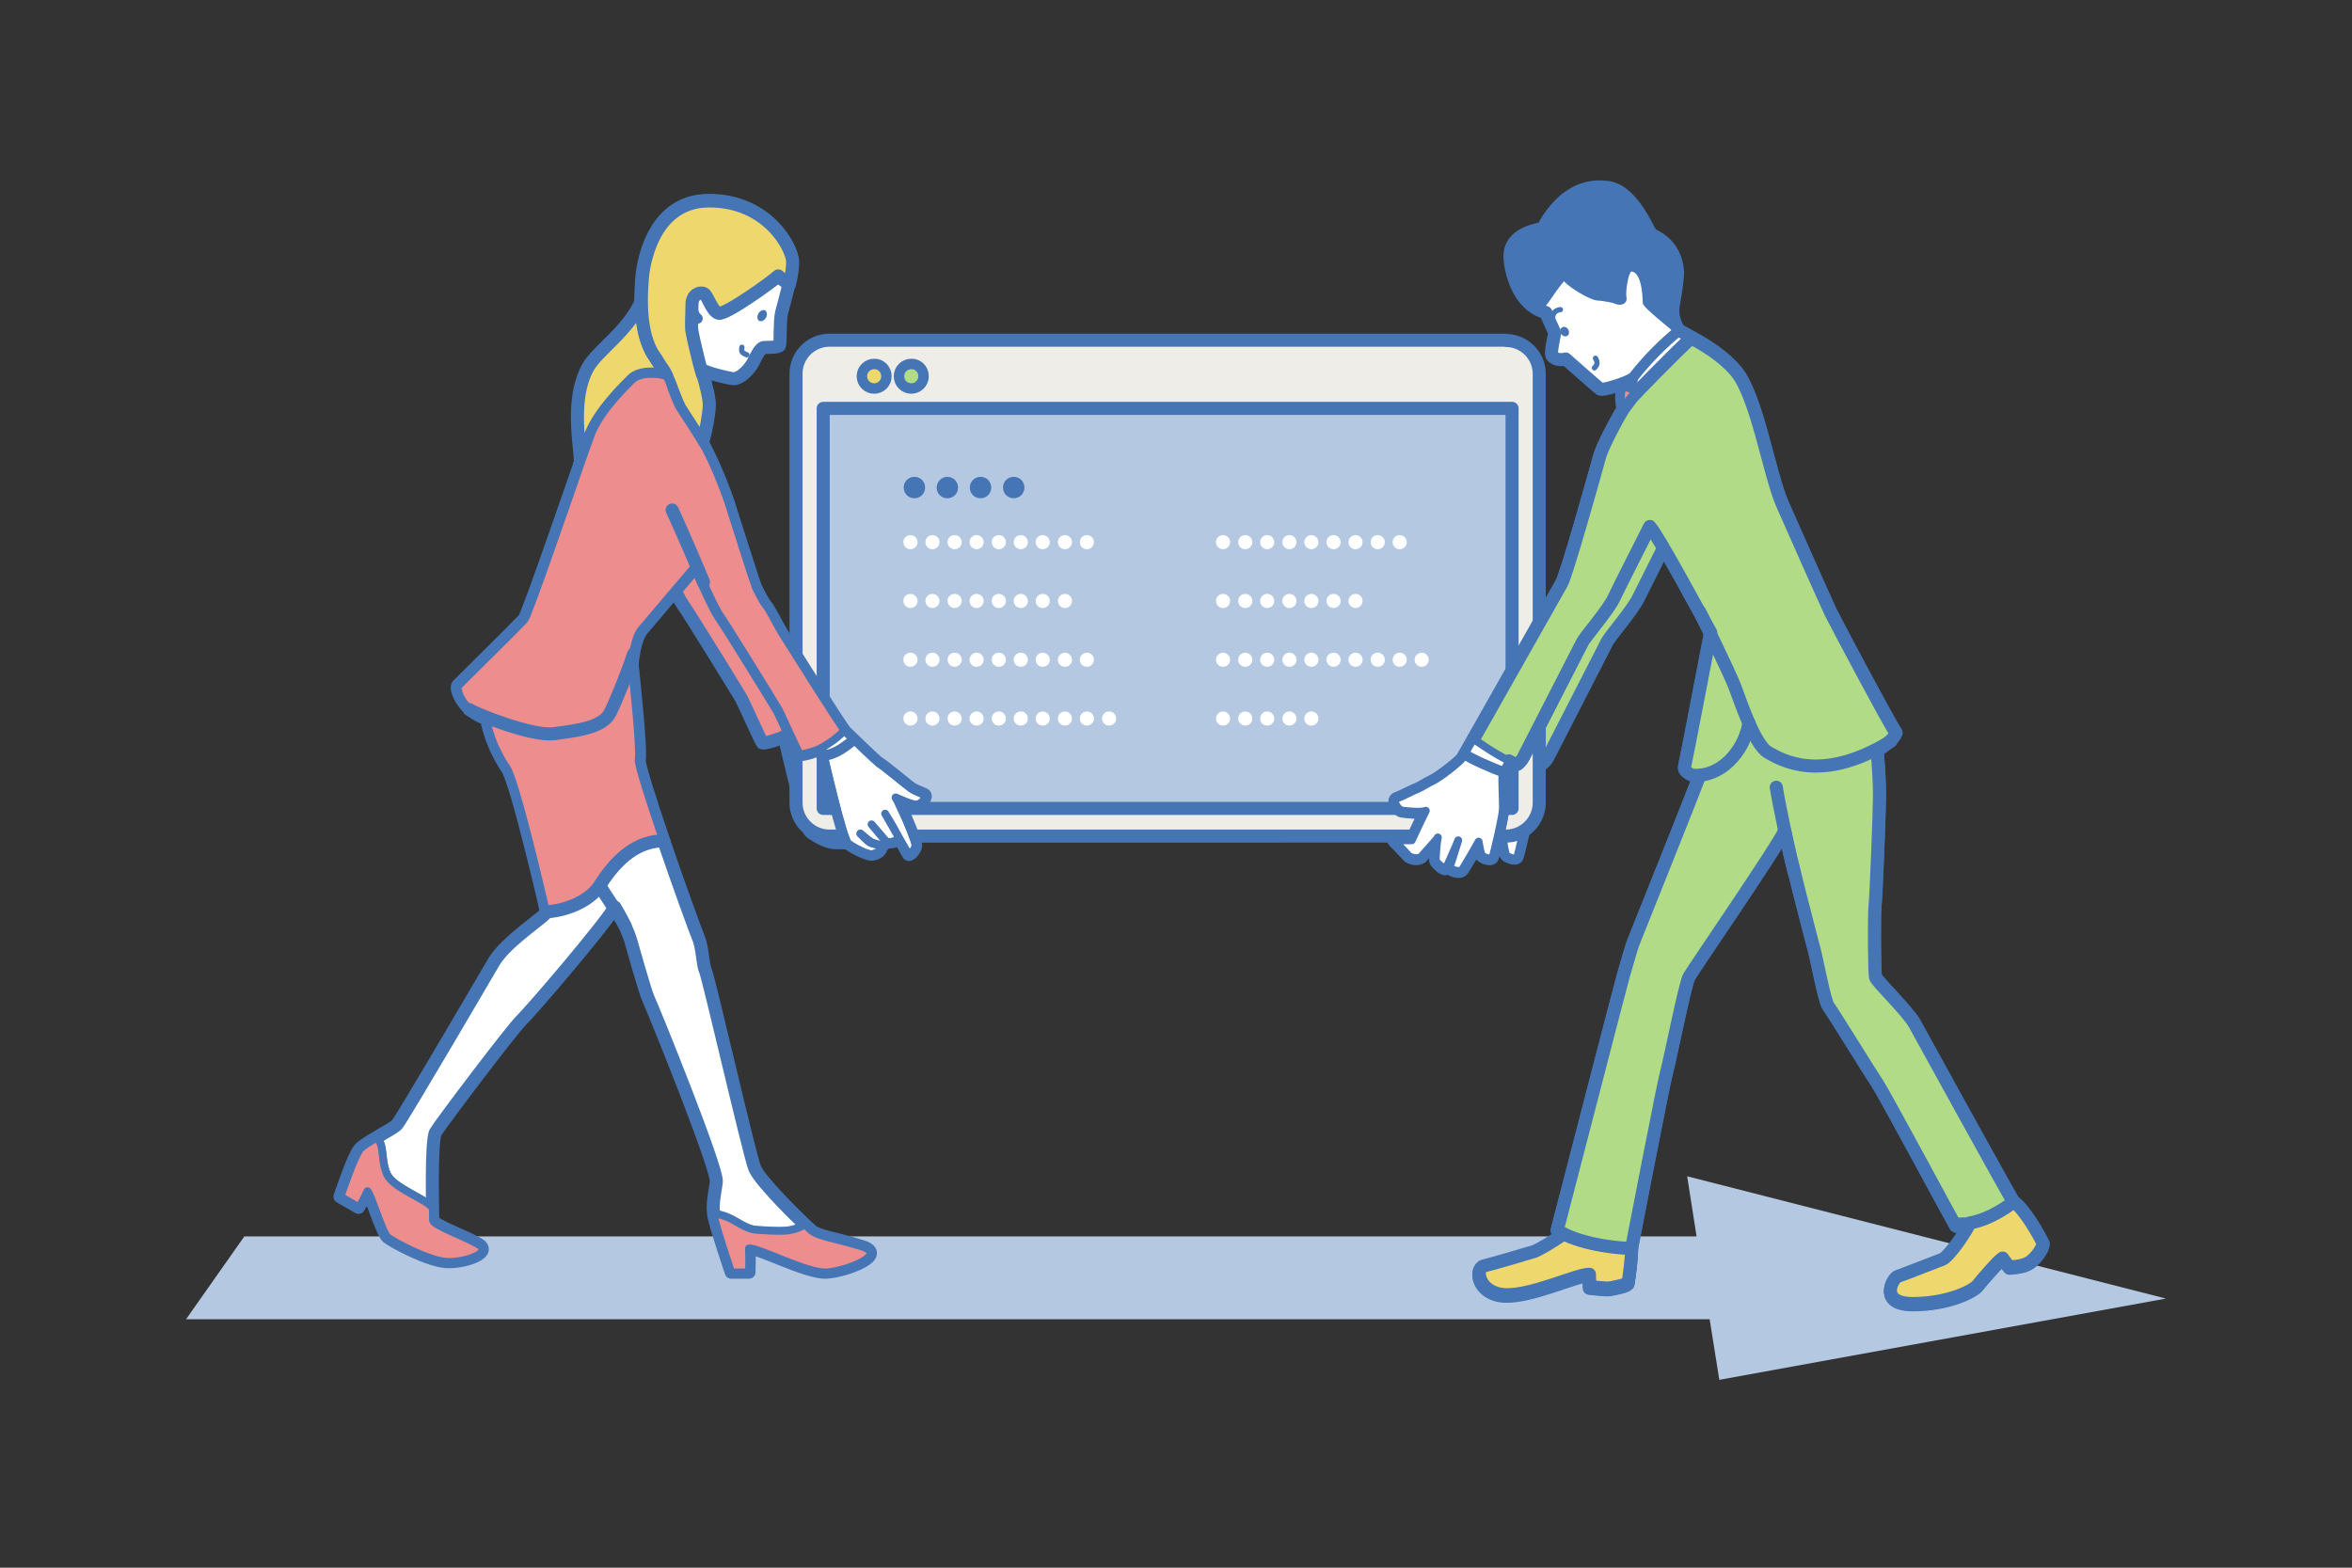 <?xml version="1.0" encoding="utf-8"?>
<!-- Generator: Adobe Illustrator 23.0.1, SVG Export Plug-In . SVG Version: 6.00 Build 0)  -->
<svg version="1.1" id="レイヤー_1" xmlns="http://www.w3.org/2000/svg" xmlns:xlink="http://www.w3.org/1999/xlink" x="0px"
	 y="0px" viewBox="0 0 900 600" style="enable-background:new 0 0 900 600;" xml:space="preserve">
<rect x="0" y="0" width="900" height="600" fill="#333333" stroke="none"/>
<style type="text/css">
	.st0{fill:#B1DB86;stroke:#4575B4;stroke-width:5;stroke-linecap:round;stroke-linejoin:round;stroke-miterlimit:10;}
	.st1{fill:#FFFFFF;stroke:#4575B4;stroke-width:3;stroke-linecap:round;stroke-linejoin:round;stroke-miterlimit:10;}
	.st2{fill:#EE8D8D;stroke:#4575B4;stroke-width:5;stroke-linecap:round;stroke-linejoin:round;stroke-miterlimit:10;}
	.st3{fill:#EFEDE8;}
	.st4{fill:none;stroke:#4575B4;stroke-width:5;stroke-linecap:round;stroke-linejoin:round;stroke-miterlimit:10;}
	.st5{fill:#B5C8E1;stroke:#4575B4;stroke-width:5;stroke-linecap:round;stroke-linejoin:round;stroke-miterlimit:10;}
	.st6{fill:#EED86D;stroke:#4575B4;stroke-width:4;stroke-linecap:round;stroke-linejoin:round;stroke-miterlimit:10;}
	.st7{fill:#B1DB86;stroke:#4575B4;stroke-width:4;stroke-linecap:round;stroke-linejoin:round;stroke-miterlimit:10;}
	.st8{fill:#4575B4;}
	.st9{fill:#FFFFFF;}
	.st10{fill:#B5C8E1;}
	.st11{fill:none;stroke:#4575B4;stroke-width:3;stroke-linecap:round;stroke-linejoin:round;stroke-miterlimit:10;}
	.st12{fill:#FFFFFF;stroke:#4575B4;stroke-width:5;stroke-linecap:round;stroke-linejoin:round;stroke-miterlimit:10;}
	.st13{fill:#EED86D;stroke:#4575B4;stroke-width:5;stroke-linecap:round;stroke-linejoin:round;stroke-miterlimit:10;}
	.st14{fill:#EE8D8D;stroke:#4575B4;stroke-width:3;stroke-linecap:round;stroke-linejoin:round;stroke-miterlimit:10;}
	.st15{fill:none;stroke:#4575B4;stroke-width:4;stroke-linecap:round;stroke-linejoin:round;stroke-miterlimit:10;}
	.st16{fill:none;stroke:#4575B4;stroke-width:2;stroke-linecap:round;stroke-linejoin:round;stroke-miterlimit:10;}
	.st17{fill:#4575B4;stroke:#4575B4;stroke-width:3;stroke-linecap:round;stroke-linejoin:round;stroke-miterlimit:10;}
</style>
<g>
	<path class="st0" d="M630.4,156.4c-1.9,3-7.9,14-9.1,18.5s-12.5,44.8-14.4,48.1s-37,65.5-37.9,67s-8.6,7.5-11.1,8.7
		c-2.5,1.2-5,2.9-6.4,3.4c-1.4,0.5-5.9,2.9-7.7,3.5c-1.9,0.6,0.5,4.4,1.9,4.6s7,0.9,9.2,0.1c-0.9,1.6-2.2,4.4-3.3,6.8
		c-1.1,2.4,7.3,4.5,7.9,3.4c-0.6,2.9,7.5,2.4,7.9,1.1c-1.6,5.3,7.2,1.7,7.9,0.5c0.3,2.4,0.8,4.4,1,5c0.2,0.6,3.6,2.1,4.2,0.9
		c0.6-1.3,3.9-15.8,4-18.4s-0.5-12.1-0.1-13.3s2.1-4.9,2.5-5.3c0.9,0.6,2.6,1.3,3,1.4c0.4,0.1,2-1.6,2.5-2.7s21.4-41.6,22.5-43.9
		s9.9-12.3,12.1-17c2.3-4.7,11.8-23.5,13.8-27.5c3.5,3.8,20.8,36.3,23.3,40.5"/>
	<path class="st1" d="M567.4,321.7c-1.6,5.3,7.2,1.7,7.9,0.5c0.3,2.4,0.8,4.4,1,5c0.2,0.6,3.6,2.1,4.2,0.9c0.6-1.3,3.9-15.8,4-18.4"
		/>
	<path class="st2" d="M231.1,236.7c2.4-3,20.9-24.6,20.9-24.6c1.1,2.5,6.9,16,9.2,19.2c2.4,3.3,21.6,34.5,22.5,36.1
		c0.9,1.6,7.5,16.4,8,16.9c0.5,0.5,7.1-1.5,8.4-2.4c0.8,3.3,8,35.1,10.1,36.6c2.1,1.5,6.2,3.9,9.2,4c3,0.1,10.9,0.2,13.7-0.5
		c2.9-0.7,6.2-17.3,5.6-19.8c-0.3-1.4-3.3-4.1-4.6-5s-10.8-8.8-12.3-9.6c-1.4-0.8-11.2-10.5-12.8-12c-1.6-1.5-22.8-35.4-24.2-37.6
		c-1.4-2.1-4.9-9.2-6.2-10.7c-1.4-1.5-3.6-6.1-4.1-7.3s-9.1-28-9.9-30.7c-0.8-2.8-5.6-16-10.4-24.4"/>
	<g>
		<g>
			<path class="st3" d="M576.2,130.3c7,0,12.8,5.7,12.8,12.8v164.1c0,7-5.7,12.8-12.8,12.8H317.4c-7,0-12.8-5.7-12.8-12.8V143
				c0-7,5.7-12.8,12.8-12.8H576.2z"/>
			<path class="st4" d="M576.2,130.3c7,0,12.8,5.7,12.8,12.8v164.1c0,7-5.7,12.8-12.8,12.8H317.4c-7,0-12.8-5.7-12.8-12.8V143
				c0-7,5.7-12.8,12.8-12.8H576.2z"/>
		</g>
		<rect x="315" y="156.3" class="st5" width="263.6" height="153.1"/>
		<g>
			<path class="st6" d="M339.2,144c0,2.6-2.1,4.7-4.7,4.7c-2.6,0-4.7-2.1-4.7-4.7c0-2.6,2.1-4.7,4.7-4.7
				C337,139.2,339.2,141.3,339.2,144z"/>
			<path class="st7" d="M353.4,144c0,2.6-2.1,4.7-4.7,4.7c-2.6,0-4.7-2.1-4.7-4.7c0-2.6,2.1-4.7,4.7-4.7
				C351.3,139.2,353.4,141.3,353.4,144z"/>
		</g>
		<g>
			<path class="st8" d="M349.9,182.5c2.3,0,4.1,1.8,4.1,4.1s-1.8,4.1-4.1,4.1c-2.3,0-4.1-1.8-4.1-4.1
				C345.8,184.3,347.6,182.5,349.9,182.5z"/>
			<path class="st8" d="M362.5,182.5c2.3,0,4.1,1.8,4.1,4.1s-1.8,4.1-4.1,4.1c-2.3,0-4.1-1.8-4.1-4.1
				C358.5,184.3,360.3,182.5,362.5,182.5z"/>
			<path class="st8" d="M375.2,182.5c2.3,0,4.1,1.8,4.1,4.1s-1.8,4.1-4.1,4.1c-2.3,0-4.1-1.8-4.1-4.1
				C371.1,184.3,373,182.5,375.2,182.5z"/>
			<path class="st8" d="M387.9,182.5c2.3,0,4.1,1.8,4.1,4.1s-1.8,4.1-4.1,4.1s-4.1-1.8-4.1-4.1C383.8,184.3,385.6,182.5,387.9,182.5
				z"/>
			<path class="st9" d="M348.4,204.8c1.5,0,2.7,1.2,2.7,2.7s-1.2,2.7-2.7,2.7s-2.7-1.2-2.7-2.7C345.6,206,346.9,204.8,348.4,204.8z"
				/>
			<path class="st9" d="M356.8,204.8c1.5,0,2.7,1.2,2.7,2.7s-1.2,2.7-2.7,2.7s-2.7-1.2-2.7-2.7C354.1,206,355.3,204.8,356.8,204.8z"
				/>
			<path class="st9" d="M365.3,204.8c1.5,0,2.7,1.2,2.7,2.7s-1.2,2.7-2.7,2.7s-2.7-1.2-2.7-2.7C362.5,206,363.8,204.8,365.3,204.8z"
				/>
			<path class="st9" d="M373.7,204.8c1.5,0,2.7,1.2,2.7,2.7s-1.2,2.7-2.7,2.7s-2.7-1.2-2.7-2.7C371,206,372.2,204.8,373.7,204.8z"/>
			<path class="st9" d="M382.2,204.8c1.5,0,2.7,1.2,2.7,2.7s-1.2,2.7-2.7,2.7c-1.5,0-2.7-1.2-2.7-2.7
				C379.4,206,380.7,204.8,382.2,204.8z"/>
			<path class="st9" d="M390.6,204.8c1.5,0,2.7,1.2,2.7,2.7s-1.2,2.7-2.7,2.7c-1.5,0-2.7-1.2-2.7-2.7
				C387.9,206,389.1,204.8,390.6,204.8z"/>
			<path class="st9" d="M399,204.8c1.5,0,2.7,1.2,2.7,2.7s-1.2,2.7-2.7,2.7c-1.5,0-2.7-1.2-2.7-2.7C396.3,206,397.5,204.8,399,204.8
				z"/>
			<path class="st9" d="M407.5,204.8c1.5,0,2.7,1.2,2.7,2.7s-1.2,2.7-2.7,2.7c-1.5,0-2.7-1.2-2.7-2.7
				C404.8,206,406,204.8,407.5,204.8z"/>
			<path class="st9" d="M415.9,204.8c1.5,0,2.7,1.2,2.7,2.7s-1.2,2.7-2.7,2.7c-1.5,0-2.7-1.2-2.7-2.7
				C413.2,206,414.4,204.8,415.9,204.8z"/>
			<path class="st9" d="M348.4,227.3c1.5,0,2.7,1.2,2.7,2.7s-1.2,2.7-2.7,2.7s-2.7-1.2-2.7-2.7C345.6,228.5,346.9,227.3,348.4,227.3
				z"/>
			<path class="st9" d="M356.8,227.3c1.5,0,2.7,1.2,2.7,2.7s-1.2,2.7-2.7,2.7s-2.7-1.2-2.7-2.7C354.1,228.5,355.3,227.3,356.8,227.3
				z"/>
			<path class="st9" d="M365.3,227.3c1.5,0,2.7,1.2,2.7,2.7s-1.2,2.7-2.7,2.7s-2.7-1.2-2.7-2.7C362.5,228.5,363.8,227.3,365.3,227.3
				z"/>
			<path class="st9" d="M373.7,227.3c1.5,0,2.7,1.2,2.7,2.7s-1.2,2.7-2.7,2.7s-2.7-1.2-2.7-2.7C371,228.5,372.2,227.3,373.7,227.3z"
				/>
			<path class="st9" d="M382.2,227.3c1.5,0,2.7,1.2,2.7,2.7s-1.2,2.7-2.7,2.7c-1.5,0-2.7-1.2-2.7-2.7
				C379.4,228.5,380.7,227.3,382.2,227.3z"/>
			<path class="st9" d="M390.6,227.3c1.5,0,2.7,1.2,2.7,2.7s-1.2,2.7-2.7,2.7c-1.5,0-2.7-1.2-2.7-2.7
				C387.9,228.5,389.1,227.3,390.6,227.3z"/>
			<path class="st9" d="M399,227.3c1.5,0,2.7,1.2,2.7,2.7s-1.2,2.7-2.7,2.7c-1.5,0-2.7-1.2-2.7-2.7
				C396.3,228.5,397.5,227.3,399,227.3z"/>
			<path class="st9" d="M407.5,227.3c1.5,0,2.7,1.2,2.7,2.7s-1.2,2.7-2.7,2.7c-1.5,0-2.7-1.2-2.7-2.7
				C404.8,228.5,406,227.3,407.5,227.3z"/>
			<path class="st9" d="M348.4,249.8c1.5,0,2.7,1.2,2.7,2.7s-1.2,2.7-2.7,2.7s-2.7-1.2-2.7-2.7C345.6,251,346.9,249.8,348.4,249.8z"
				/>
			<path class="st9" d="M356.8,249.8c1.5,0,2.7,1.2,2.7,2.7s-1.2,2.7-2.7,2.7s-2.7-1.2-2.7-2.7C354.1,251,355.3,249.8,356.8,249.8z"
				/>
			<path class="st9" d="M365.3,249.8c1.5,0,2.7,1.2,2.7,2.7s-1.2,2.7-2.7,2.7s-2.7-1.2-2.7-2.7C362.5,251,363.8,249.8,365.3,249.8z"
				/>
			<path class="st9" d="M373.7,249.8c1.5,0,2.7,1.2,2.7,2.7s-1.2,2.7-2.7,2.7s-2.7-1.2-2.7-2.7C371,251,372.2,249.8,373.7,249.8z"/>
			<path class="st9" d="M382.2,249.8c1.5,0,2.7,1.2,2.7,2.7s-1.2,2.7-2.7,2.7c-1.5,0-2.7-1.2-2.7-2.7
				C379.4,251,380.7,249.8,382.2,249.8z"/>
			<path class="st9" d="M390.6,249.8c1.5,0,2.7,1.2,2.7,2.7s-1.2,2.7-2.7,2.7c-1.5,0-2.7-1.2-2.7-2.7
				C387.9,251,389.1,249.8,390.6,249.8z"/>
			<path class="st9" d="M399,249.8c1.5,0,2.7,1.2,2.7,2.7s-1.2,2.7-2.7,2.7c-1.5,0-2.7-1.2-2.7-2.7C396.3,251,397.5,249.8,399,249.8
				z"/>
			<path class="st9" d="M407.5,249.8c1.5,0,2.7,1.2,2.7,2.7s-1.2,2.7-2.7,2.7c-1.5,0-2.7-1.2-2.7-2.7
				C404.8,251,406,249.8,407.5,249.8z"/>
			<path class="st9" d="M415.9,249.8c1.5,0,2.7,1.2,2.7,2.7s-1.2,2.7-2.7,2.7c-1.5,0-2.7-1.2-2.7-2.7
				C413.2,251,414.4,249.8,415.9,249.8z"/>
			<path class="st9" d="M348.4,272.3c1.5,0,2.7,1.2,2.7,2.7s-1.2,2.7-2.7,2.7s-2.7-1.2-2.7-2.7C345.6,273.5,346.9,272.3,348.4,272.3
				z"/>
			<path class="st9" d="M356.8,272.3c1.5,0,2.7,1.2,2.7,2.7s-1.2,2.7-2.7,2.7s-2.7-1.2-2.7-2.7C354.1,273.5,355.3,272.3,356.8,272.3
				z"/>
			<path class="st9" d="M365.3,272.3c1.5,0,2.7,1.2,2.7,2.7s-1.2,2.7-2.7,2.7s-2.7-1.2-2.7-2.7C362.5,273.5,363.8,272.3,365.3,272.3
				z"/>
			<path class="st9" d="M373.7,272.3c1.5,0,2.7,1.2,2.7,2.7s-1.2,2.7-2.7,2.7s-2.7-1.2-2.7-2.7C371,273.5,372.2,272.3,373.7,272.3z"
				/>
			<path class="st9" d="M382.2,272.3c1.5,0,2.7,1.2,2.7,2.7s-1.2,2.7-2.7,2.7c-1.5,0-2.7-1.2-2.7-2.7
				C379.4,273.5,380.7,272.3,382.2,272.3z"/>
			<path class="st9" d="M390.6,272.3c1.5,0,2.7,1.2,2.7,2.7s-1.2,2.7-2.7,2.7c-1.5,0-2.7-1.2-2.7-2.7
				C387.9,273.5,389.1,272.3,390.6,272.3z"/>
			<path class="st9" d="M399,272.3c1.5,0,2.7,1.2,2.7,2.7s-1.2,2.7-2.7,2.7c-1.5,0-2.7-1.2-2.7-2.7
				C396.3,273.5,397.5,272.3,399,272.3z"/>
			<path class="st9" d="M407.5,272.3c1.5,0,2.7,1.2,2.7,2.7s-1.2,2.7-2.7,2.7c-1.5,0-2.7-1.2-2.7-2.7
				C404.8,273.5,406,272.3,407.5,272.3z"/>
			<path class="st9" d="M415.9,272.3c1.5,0,2.7,1.2,2.7,2.7s-1.2,2.7-2.7,2.7c-1.5,0-2.7-1.2-2.7-2.7
				C413.2,273.5,414.4,272.3,415.9,272.3z"/>
			<path class="st9" d="M424.4,272.3c1.5,0,2.7,1.2,2.7,2.7s-1.2,2.7-2.7,2.7c-1.5,0-2.7-1.2-2.7-2.7
				C421.7,273.5,422.9,272.3,424.4,272.3z"/>
		</g>
		<g>
			<path class="st9" d="M468,204.8c1.5,0,2.7,1.2,2.7,2.7s-1.2,2.7-2.7,2.7s-2.7-1.2-2.7-2.7C465.3,206,466.5,204.8,468,204.8z"/>
			<path class="st9" d="M476.5,204.8c1.5,0,2.7,1.2,2.7,2.7s-1.2,2.7-2.7,2.7s-2.7-1.2-2.7-2.7C473.8,206,475,204.8,476.5,204.8z"/>
			<path class="st9" d="M484.9,204.8c1.5,0,2.7,1.2,2.7,2.7s-1.2,2.7-2.7,2.7s-2.7-1.2-2.7-2.7C482.2,206,483.4,204.8,484.9,204.8z"
				/>
			<path class="st9" d="M493.4,204.8c1.5,0,2.7,1.2,2.7,2.7s-1.2,2.7-2.7,2.7s-2.7-1.2-2.7-2.7C490.7,206,491.9,204.8,493.4,204.8z"
				/>
			<path class="st9" d="M501.8,204.8c1.5,0,2.7,1.2,2.7,2.7s-1.2,2.7-2.7,2.7c-1.5,0-2.7-1.2-2.7-2.7
				C499.1,206,500.3,204.8,501.8,204.8z"/>
			<path class="st9" d="M510.3,204.8c1.5,0,2.7,1.2,2.7,2.7s-1.2,2.7-2.7,2.7c-1.5,0-2.7-1.2-2.7-2.7
				C507.5,206,508.8,204.8,510.3,204.8z"/>
			<path class="st9" d="M518.7,204.8c1.5,0,2.7,1.2,2.7,2.7s-1.2,2.7-2.7,2.7c-1.5,0-2.7-1.2-2.7-2.7
				C516,206,517.2,204.8,518.7,204.8z"/>
			<path class="st9" d="M527.2,204.8c1.5,0,2.7,1.2,2.7,2.7s-1.2,2.7-2.7,2.7c-1.5,0-2.7-1.2-2.7-2.7
				C524.4,206,525.7,204.8,527.2,204.8z"/>
			<path class="st9" d="M535.6,204.8c1.5,0,2.7,1.2,2.7,2.7s-1.2,2.7-2.7,2.7c-1.5,0-2.7-1.2-2.7-2.7
				C532.9,206,534.1,204.8,535.6,204.8z"/>
			<path class="st9" d="M468,227.3c1.5,0,2.7,1.2,2.7,2.7s-1.2,2.7-2.7,2.7s-2.7-1.2-2.7-2.7C465.3,228.5,466.5,227.3,468,227.3z"/>
			<path class="st9" d="M476.5,227.3c1.5,0,2.7,1.2,2.7,2.7s-1.2,2.7-2.7,2.7s-2.7-1.2-2.7-2.7C473.8,228.5,475,227.3,476.5,227.3z"
				/>
			<path class="st9" d="M484.9,227.3c1.5,0,2.7,1.2,2.7,2.7s-1.2,2.7-2.7,2.7s-2.7-1.2-2.7-2.7C482.2,228.5,483.4,227.3,484.9,227.3
				z"/>
			<path class="st9" d="M493.4,227.3c1.5,0,2.7,1.2,2.7,2.7s-1.2,2.7-2.7,2.7s-2.7-1.2-2.7-2.7C490.7,228.5,491.9,227.3,493.4,227.3
				z"/>
			<path class="st9" d="M501.8,227.3c1.5,0,2.7,1.2,2.7,2.7s-1.2,2.7-2.7,2.7c-1.5,0-2.7-1.2-2.7-2.7
				C499.1,228.5,500.3,227.3,501.8,227.3z"/>
			<path class="st9" d="M510.3,227.3c1.5,0,2.7,1.2,2.7,2.7s-1.2,2.7-2.7,2.7c-1.5,0-2.7-1.2-2.7-2.7
				C507.5,228.5,508.8,227.3,510.3,227.3z"/>
			<path class="st9" d="M518.7,227.3c1.5,0,2.7,1.2,2.7,2.7s-1.2,2.7-2.7,2.7c-1.5,0-2.7-1.2-2.7-2.7
				C516,228.5,517.2,227.3,518.7,227.3z"/>
			<path class="st9" d="M468,249.8c1.5,0,2.7,1.2,2.7,2.7s-1.2,2.7-2.7,2.7s-2.7-1.2-2.7-2.7C465.3,251,466.5,249.8,468,249.8z"/>
			<path class="st9" d="M476.5,249.8c1.5,0,2.7,1.2,2.7,2.7s-1.2,2.7-2.7,2.7s-2.7-1.2-2.7-2.7C473.8,251,475,249.8,476.5,249.8z"/>
			<path class="st9" d="M484.9,249.8c1.5,0,2.7,1.2,2.7,2.7s-1.2,2.7-2.7,2.7s-2.7-1.2-2.7-2.7C482.2,251,483.4,249.8,484.9,249.8z"
				/>
			<path class="st9" d="M493.4,249.8c1.5,0,2.7,1.2,2.7,2.7s-1.2,2.7-2.7,2.7s-2.7-1.2-2.7-2.7C490.7,251,491.9,249.8,493.4,249.8z"
				/>
			<path class="st9" d="M501.8,249.8c1.5,0,2.7,1.2,2.7,2.7s-1.2,2.7-2.7,2.7c-1.5,0-2.7-1.2-2.7-2.7
				C499.1,251,500.3,249.8,501.8,249.8z"/>
			<path class="st9" d="M510.3,249.8c1.5,0,2.7,1.2,2.7,2.7s-1.2,2.7-2.7,2.7c-1.5,0-2.7-1.2-2.7-2.7
				C507.5,251,508.8,249.8,510.3,249.8z"/>
			<path class="st9" d="M518.7,249.8c1.5,0,2.7,1.2,2.7,2.7s-1.2,2.7-2.7,2.7c-1.5,0-2.7-1.2-2.7-2.7
				C516,251,517.2,249.8,518.7,249.8z"/>
			<path class="st9" d="M527.2,249.8c1.5,0,2.7,1.2,2.7,2.7s-1.2,2.7-2.7,2.7c-1.5,0-2.7-1.2-2.7-2.7
				C524.4,251,525.7,249.8,527.2,249.8z"/>
			<path class="st9" d="M535.6,249.8c1.5,0,2.7,1.2,2.7,2.7s-1.2,2.7-2.7,2.7c-1.5,0-2.7-1.2-2.7-2.7
				C532.9,251,534.1,249.8,535.6,249.8z"/>
			<path class="st9" d="M544,249.8c1.5,0,2.7,1.2,2.7,2.7s-1.2,2.7-2.7,2.7c-1.5,0-2.7-1.2-2.7-2.7C541.3,251,542.6,249.8,544,249.8
				z"/>
			<path class="st9" d="M468,272.3c1.5,0,2.7,1.2,2.7,2.7s-1.2,2.7-2.7,2.7s-2.7-1.2-2.7-2.7C465.3,273.5,466.5,272.3,468,272.3z"/>
			<path class="st9" d="M476.5,272.3c1.5,0,2.7,1.2,2.7,2.7s-1.2,2.7-2.7,2.7s-2.7-1.2-2.7-2.7C473.8,273.5,475,272.3,476.5,272.3z"
				/>
			<path class="st9" d="M484.9,272.3c1.5,0,2.7,1.2,2.7,2.7s-1.2,2.7-2.7,2.7s-2.7-1.2-2.7-2.7C482.2,273.5,483.4,272.3,484.9,272.3
				z"/>
			<path class="st9" d="M493.4,272.3c1.5,0,2.7,1.2,2.7,2.7s-1.2,2.7-2.7,2.7s-2.7-1.2-2.7-2.7C490.7,273.5,491.9,272.3,493.4,272.3
				z"/>
			<path class="st9" d="M501.8,272.3c1.5,0,2.7,1.2,2.7,2.7s-1.2,2.7-2.7,2.7c-1.5,0-2.7-1.2-2.7-2.7
				C499.1,273.5,500.3,272.3,501.8,272.3z"/>
		</g>
	</g>
	<g>
		<polygon class="st10" points="828.8,497 645.6,450.2 649.2,473.2 93.5,473.2 71.2,504.9 654.2,504.9 657.9,528.1 		"/>
	</g>
	<g>
		<path class="st11" d="M308.8,275.2c-1.9,2.4-10.1,8.4-13.5,8.8"/>
		<path class="st11" d="M257.2,195.3c3.4,7.3,10.5,23.8,12,27.6"/>
		<path class="st12" d="M186.3,275.1c0,1,1.6,9.8,7.8,19c3.6,5.2,14.8,53.9,15.1,55.2c9.6-0.8,17.4-5.2,20.4-10.1
			c6.5-10.4,14.4-17,24.4-17.1l0.1,0c-5.2-15.2-9.8-29.6-9.5-31.3c0.8-3.6-2.3-32.6-2.6-35.3c-0.4-2.6,1.1-11.4,3.6-14.4
			s20.9-24.6,20.9-24.6c1.1,2.5,6.9,16,9.2,19.2c2.4,3.3,21.6,34.5,22.5,36.1c0.9,1.6,7.5,16.4,8,16.9c0.5,0.5,7.1-1.5,8.4-2.4
			c0.8,3.3,8,35.1,10.1,36.6s7.5,4.4,9.2,4s3.5-1.1,3.2-3.4c-2-0.4-3.3-0.7-4.1-1.1c-0.8-0.4-3.7-3.4-3.7-3.4s3.3,2.9,4.4,3.4
			s3.9,1.2,4.2,1.1c0.3-0.1,0.9-1.7,0.6-2.2c0,0,0,0,0,0c0.4,0.4,0.6,0.7,0.7,0.8c0.4,0.3,5.1,0.4,4.4-2.3c2,3.5,3.8,6.7,4,7.1
			c0.4,0.8,2.8-1.9,2.8-3.4s-4-11-4.7-12.3c-0.7-1.3-1.9-4.4-2.9-6c1.9,0.8,6.7,3.1,8.3,2.7s3.9-3.1,2.6-3.8
			c-1.3-0.6-3.8-1.5-5.1-2.4c-1.3-0.9-10.8-8.8-12.3-9.6c-1.4-0.8-11.2-10.5-12.8-12c-1.6-1.5-22.8-35.4-24.2-37.6
			c-1.4-2.1-4.9-9.2-6.2-10.7s-3.6-6.1-4.1-7.3c-0.5-1.1-9.1-28-9.9-30.7c-0.8-2.8-5.6-16-10.4-24.4c1.4-4.9,2.5-11,2.6-14.3
			c0.1-3.3-1.7-9.5-2.9-13.6c3.1,1.5,8.8,2.9,11.8,3.4s6.9-3.9,8.1-6.4s2.7-5.4,4-5.5c1.3-0.1,5.6,0.1,6-0.8s0-9.3,0.8-12.6
			s4.3-14.7,4-19.9s-9.4-23-31.9-23s-25.4,26.4-25.6,29.6c-2.3,27.7,6.6,30.9,9.5,37.6c-3.4-1.1-10.3-1.6-13.3,1.4
			c-3,3-12.4,12-15.9,21.1c-3.5,9.1-23.6,68.6-25.4,70.6s-24.1,24.1-25.3,25.3S177.3,272.4,186.3,275.1z"/>
		<path class="st11" d="M245.4,115.2c-4.4,11.1-16.6,18.9-20.3,25.4c-7.7,13.5-2.1,34.1-3.2,37.1"/>
		<g>
			<path class="st13" d="M242,145.4c3-3,9.9-2.5,13.3-1.4c-2.5-6-9.7-9.2-9.9-28.9c-4.4,11-16.6,18.9-20.3,25.3
				c-7.7,13.5-2.1,34.1-3.2,37.1l0.2,0.1c1.8-5.2,3.3-9.3,4-11.2C229.7,157.4,239,148.4,242,145.4z"/>
		</g>
		<path class="st11" d="M302.3,108.9c-1.5-0.5-3.9-2.6-4.5-3.2c-2.6,2.5-20.1,15-22.8,14.3s-4.1-6.6-5.6-7.5c-1.5-0.9-4.6,0.4-4.6,4
			s-0.4,8.4,0,10.5s3.3,14.3,4.1,16.5"/>
		<path class="st13" d="M264.8,126.9c-0.4-2.1,0-6.9,0-10.5s3.1-4.9,4.6-4s3,6.8,5.6,7.5s20.1-11.8,22.8-14.3
			c0.6,0.6,2.8,2.5,4.3,3.2c0.8-3.4,1.3-6.7,1.2-8.9c-0.3-5.1-9.4-23-31.9-23s-25.4,26.4-25.6,29.6c-1.3,15.6,1,23.5,3.7,28.5
			c0.9,1.2,2.1,3.1,3.3,5.1c1,1.3,1.8,2.6,2.4,4c-0.1,0-0.1,0-0.2,0c0.6,1.1,1.1,2.1,1.3,2.7c0.7,2.1,3.1,8.2,3.8,9.4
			c1.7,2.6,7.3,11.3,9.4,14.8l0.1,0.1c-0.3-0.5-0.6-1-0.8-1.5c1.4-4.9,2.5-11,2.6-14.3c0.1-2.7-1.2-7.6-2.3-11.5l-0.3-0.4
			C268,141.1,265.1,129,264.8,126.9z"/>
		<g>
			<path class="st14" d="M353.8,304.1c-1.3-0.6-3.8-1.5-5.1-2.4c-1.3-0.9-10.8-8.8-12.3-9.6c-1.4-0.8-11.2-10.5-12.8-12
				c-1.6-1.5-22.8-35.4-24.2-37.6c-1.4-2.1-4.9-9.2-6.2-10.7s-3.6-6.1-4.1-7.3c-0.5-1.1-9.1-28-9.9-30.7c-0.8-2.8-5.6-16-10.4-24.4
				c0.3,0.5,0.6,1,0.8,1.5l-0.1-0.1c-2.1-3.6-7.7-12.2-9.4-14.8c-0.8-1.2-3.2-7.2-3.8-9.4c-0.2-0.6-0.6-1.5-1.3-2.7
				c-3.4-1.1-10.1-1.5-13.1,1.4c-2.8,2.8-11.2,10.9-15.1,19.4c-0.3,0.6-0.5,1.1-0.7,1.7c-0.7,1.9-2.2,5.9-4,11.2l0,0
				c-7,20.1-20,57.9-21.4,59.5c-1.7,2-24.1,24.1-25.3,25.3s1.7,9.9,10.7,12.6c0,1,1.6,9.8,7.8,19c3.6,5.2,14.8,53.9,15.1,55.2
				c9.6-0.8,17.4-5.2,20.4-10.1c6.5-10.4,14.4-17,24.4-17.1l0.1,0c-5.2-15.2-9.8-29.6-9.5-31.3c0.8-3.6-2.3-32.6-2.6-35.3
				s1.1-11.4,3.6-14.4s20.9-24.6,20.9-24.6c1.1,2.5,6.9,16,9.2,19.2c2.4,3.3,21.6,34.5,22.5,36.1c0.9,1.6,7.5,16.4,8,16.9
				c0.5,0.5,7.1-1.5,8.4-2.4c0.8,3.3,8,35.1,10.1,36.6s7.5,4.4,9.2,4s3.5-1.1,3.2-3.4c-2-0.4-3.3-0.7-4.1-1.1
				c-0.8-0.4-3.7-3.4-3.7-3.4s3.3,2.9,4.4,3.4s3.9,1.2,4.2,1.1c0.3-0.1,0.9-1.7,0.6-2.2c0,0,0,0,0,0c0.4,0.4,0.6,0.7,0.7,0.8
				c0.4,0.3,5.1,0.4,4.4-2.3c2,3.5,3.8,6.7,4,7.1c0.4,0.8,2.8-1.9,2.8-3.4s-4-11-4.7-12.3c-0.7-1.3-1.9-4.4-2.9-6
				c1.9,0.8,6.7,3.1,8.3,2.7S355.2,304.7,353.8,304.1z"/>
		</g>
		<path class="st1" d="M353.8,304.2c-1.3-0.6-3.8-1.5-5.1-2.4c-1.3-0.9-10.8-8.8-12.3-9.6c-1.4-0.8-11.2-10.5-12.8-12l-0.4-0.8
			l-0.1,0.1c-1.2,1.6-5.1,4.7-8.7,6.7l0.1,0.1c0.8,3.3,8,35.1,10.1,36.6c2.1,1.5,7.5,4.4,9.2,4s3.5-1.1,3.2-3.4
			c-2-0.4-3.3-0.7-4.1-1.1c-0.8-0.4-3.7-3.4-3.7-3.4s3.3,2.9,4.4,3.4s3.9,1.2,4.2,1.1c0.3-0.1,0.9-1.7,0.6-2.2c0,0,0,0,0,0
			c0.4,0.4,0.6,0.7,0.7,0.8c0.4,0.3,5.1,0.4,4.4-2.3c2,3.5,3.8,6.7,4,7.1c0.4,0.8,2.8-1.9,2.8-3.4s-4-11-4.7-12.3
			c-0.7-1.3-1.9-4.4-2.9-6c1.9,0.8,6.7,3.1,8.3,2.7C352.8,307.6,355.1,304.8,353.8,304.2z"/>
		<path class="st15" d="M326.4,283.4c-2.3,1.7-6.2,5.3-11.3,5.8"/>
		<path class="st11" d="M314.6,286.4c0.8,3.3,8,35.1,10.1,36.6c2.1,1.5,7.5,4.4,9.2,4s3.5-1.1,3.2-3.4c-2-0.4-3.3-0.7-4.1-1.1
			c-0.8-0.4-3.7-3.4-3.7-3.4s3.3,2.9,4.4,3.4s3.9,1.2,4.2,1.1c0.3-0.1,0.9-1.7,0.6-2.2c-0.3-0.5-5-5.9-5-5.9s5.2,6.3,5.7,6.7
			c0.4,0.4,5.8,0.4,4.1-2.9s-4.6-7.9-4.6-7.9s8.5,14.8,8.9,15.6s2.8-1.9,2.8-3.4c0-1.6-4-11-4.7-12.3c-0.7-1.3-1.9-4.4-2.9-6
			c1.9,0.8,6.7,3.1,8.3,2.7c1.6-0.4,3.9-3.1,2.6-3.8c-1.3-0.6-3.8-1.5-5.1-2.4c-1.3-0.9-10.8-8.8-12.3-9.6"/>
		<path class="st4" d="M179.6,271.6c2.6,1.7,24,10.3,32.4,9.2s18.6-2.3,21.4-7.9s7.3-17.1,9-22.5"/>
		<path class="st12" d="M329.9,477.1c-10.1-3.2-16.7-3.8-19.5-6.2s-19.5-18.6-21.6-23.8s-17.6-72.8-18.8-75.4s-1.1-9-2.8-12.9
			c-0.9-2.1-7.4-19.9-13.2-36.9l-0.1-0.1c-10,0.1-17.9,6.7-24.4,17.1c-3.1,4.9-10.9,9.4-20.4,10.1c0.3,1.3-15.2,10.9-20.1,19.1
			c0,0-35.3,60.4-37.1,62.3s-12,6.8-14.3,9.4s-7.5,18.2-7.5,18.2l7.1,4.1c0,0,1.9-3.2,3.2-6.2c1.5,1.1,5.8,15.9,7.9,17.6
			s16.3,9.4,23.3,9.4s16.9-3.6,11.3-6.8s-17.3-7.3-17.3-9.2s-0.8-30.4,1.1-33.6s28.9-39,32.8-42.8s30.9-35.3,35.8-43.3
			c3.6,6,5.3,10.3,6,12.6s5.6,20.1,6.9,22.7s26.6,64.9,25.9,69.9s-1.7,8.8-0.9,13.1s6.6,21.4,6.6,21.4h6.8c0,0,0.2-6,0-9.2
			c3.9-0.2,22.3,9.6,29.6,9.2S340,480.3,329.9,477.1z"/>
		<path class="st11" d="M307.9,468.7c-5.1,3.2-9.6,2.6-18.4,2.1c-5.7-0.4-8.8-5.3-16.3-6.2"/>
		<path class="st11" d="M165.2,462c-2.7-3.3-14.6-7.3-17.1-12.4c-2.6-5.4-0.9-11.3-3.9-13.9"/>
		<path class="st14" d="M148.4,473.6c2.1,1.7,16.3,9.4,23.3,9.4s16.9-3.6,11.3-6.8s-17.3-7.3-17.3-9.2c0-0.4,0-2.3-0.1-5l-0.3,0
			c-2.7-3.3-14.6-7.3-17.1-12.4c-2.6-5.4-0.9-11.3-3.9-13.9l0-0.4c-2.8,1.6-5.5,3.3-6.5,4.5c-2.3,2.6-7.5,18.2-7.5,18.2l7.1,4.1
			c0,0,1.9-3.2,3.2-6.2C142,457.1,146.3,471.9,148.4,473.6z"/>
		<path class="st14" d="M329.9,477.1c-10.1-3.2-16.7-3.8-19.5-6.2c-0.5-0.4-1.3-1.2-2.4-2.3l0,0c-5.1,3.2-9.6,2.6-18.4,2.1
			c-5.7-0.4-8.8-5.3-16.3-6.2l-0.2,0c0,0.4,0.1,0.7,0.1,1.1c0.8,4.3,6.6,21.4,6.6,21.4h6.8c0,0,0.2-6,0-9.2
			c3.9-0.2,22.3,9.6,29.6,9.2S340,480.3,329.9,477.1z"/>
		<path class="st4" d="M229.6,339c0.9,2.1,7.5,11.3,9.6,15.4"/>
		<path class="st16" d="M283.9,132.9c0,0-0.3,1.2,0.1,1.8s1.8,1.1,1.8,1.1"/>
		<path class="st8" d="M293.1,121.6c-0.6,1.1-1.8,1.6-2.6,1.2c-0.8-0.4-0.9-1.7-0.3-2.8c0.6-1.1,1.8-1.6,2.6-1.2
			C293.5,119.3,293.7,120.5,293.1,121.6z"/>
		<path class="st15" d="M266.9,121.9c-1.2-0.6-2.9-4.6-1.7-7.6"/>
		<path class="st4" d="M257.2,195.2c3.4,7.3,10.5,23.8,12,27.6"/>
	</g>
	<g>
		<path class="st12" d="M599.1,137.4c0,0,12.2,10.8,13.2,11.5s9.6-2.1,11.9-3.5c-2.3,3-3.5,3.4-3.6,5.2s-0.1,3.6,0.5,5.8
			c-1.9,3-7.9,14-9.1,18.5s-12.5,44.8-14.4,48.1s-37,65.5-37.9,67s-8.6,7.5-11.1,8.7c-2.5,1.2-5,2.9-6.4,3.4
			c-1.4,0.5-5.9,2.9-7.7,3.5c-1.9,0.6,0.5,4.4,1.9,4.6s7,0.9,9.2,0.1c-1.7,3.3-5.4,11.3-5.4,11.3h-6.8c0,0,4.6,4.7,5.4,5.7
			c0.8,1,4.1,1.8,5.3,0.3s5.5-6,6.1-7.1c-0.6,2.9-0.8,7.8-0.8,8.6c0,0.9,3.5,4.2,4.1,2.9c0.6-1.4,4.1-9.1,4.5-10.4
			c-1.6,5.3-3,9.6-3.3,10.2c-0.2,0.6,3.8,2.6,5,0.8s5.5-9.3,6.1-10.5c0.3,2.4,0.8,4.4,1,5c0.2,0.6,3.6,2.1,4.2,0.9
			c0.6-1.3,3.9-15.8,4-18.4s-0.5-12.1-0.1-13.3s2.1-4.9,2.5-5.3c0.9,0.6,2.6,1.3,3,1.4c0.4,0.1,2-1.6,2.5-2.7s21.4-41.6,22.5-43.9
			s9.9-12.3,12.1-17c2.3-4.7,11.8-23.5,13.8-27.5c3.5,3.8,20.8,36.3,23.3,40.5c0,0-9.5,49.7-10,51.5c-0.5,1.8,3,4,5.8,3.3
			c-2,5.5-24.6,62-25.3,63.7c-0.8,1.8-3,10-3.8,12.5s-25.1,96.8-25.4,97.7s0.9,1.5,2.1,2.2c-4,3-9.9,6.3-11.2,6.7
			c-1.6,0.5-15.7,4.7-19.2,5.5s-2.1,10.5,8.1,11s27.9-8,32.3-7.8c0.2,2.3,0.2,4.8,0.2,4.8s6.4,0.8,7.9,0.5s6-1.1,6.8-2
			c0.6-2.9,1.4-10.2,1.4-13.7c0.8-4,12.1-62.7,13.4-67.4s7.1-33.9,8.6-36.6s33.8-49.7,36.6-55.9c1.7,8.8,10.5,42.6,11.4,45.9
			s3.9,19.4,5.3,21.2s16.7,26.6,18.9,29.8s29.3,53.6,29.8,54.3c0.5,0.8,4.5-0.7,5.5-1c-0.4,2.1-7.9,13.3-10.6,14.3
			c-2.7,1-15.1,5.9-17,6.5c-1.9,0.6-7.6,10.5,6,10.4c13.6-0.1,22.9-5,24.5-7c1.6-2,8-9.5,9.6-10.4c1.1,1.6,2.6,3.4,2.6,3.4
			s5.3-0.1,7.8-1.9c2.5-1.7,4.9-5.3,5.1-7.1c-1.1-2.5-6.9-12.9-11.1-15.9c-3.3-5.6-35.4-63.8-38-68.6s-14.5-16.2-15-17.9
			c-0.5-1.6-0.6-24-0.2-27.5c0.4-3.5,1.7-36.1,1.7-41.9c0-5.8-0.4-11.3-0.9-17.3c3.4-2.3,6.7-4.9,7.2-6.8
			c-2.9-4.2-23.2-42.5-25-46.2c-1.8-3.8-16.9-37.7-18.6-41.7c-5-11.7-9.7-41.1-17.6-50.5c-7.9-9.4-21.1-14.5-22-15.8
			c-0.9-1.3-2.8-4.9-2-9.4s1.8-11.1,1.6-13c-1-10.9-9.1-13.2-10.1-14.1c-1-0.9-6.9-16.3-16.3-17.8c-16.9-2.6-24.4,14.9-25.2,15.5
			c-0.9,0.6-12.5,1.6-12.5,10.7c0,4.4,2.6,18.8,13.7,21.6c1,2.6,3,6.8,3.3,7.5c0.3,0.8-1.9,8.2-0.8,9.2
			C595.8,138.4,599.1,137.4,599.1,137.4z"/>
		<path class="st17" d="M577.8,98.4c0,3.7,1.9,14.6,9.3,19.6l3-1.6c1.5-1.6,5.7-8.6,8.5-11c1.9,3.2,10.6,8,12.6,8.1
			c2,0.1,6.2,0.8,7.2,1.3c1,0.5,3,0.6,2.5-0.9c-0.5-1.5,0.5-11.4,3.1-11.5c5.7,0,6,10.2,6.1,13.4c0.9,1.5,7.4,6.9,12.1,10.6
			c-0.9-1.3-2.8-4.9-2-9.4s1.8-11.1,1.6-13c-1-10.9-9.1-13.2-10.1-14.1c-1-0.9-6.9-16.3-16.3-17.8c-16.9-2.6-24.4,14.9-25.2,15.5
			C589.4,88.3,577.8,89.3,577.8,98.4z"/>
		<path class="st0" d="M770.7,460.6c-3.3-5.6-35.4-63.8-38-68.6s-14.5-16.2-15-17.9s-0.6-24-0.2-27.5c0.4-3.5,1.7-36.1,1.7-41.9
			c0-5.8-0.4-11.3-0.9-17.3c3.4-2.3,6.7-4.9,7.2-6.8c-2.9-4.2-23.2-42.5-25-46.2c-1.8-3.8-16.9-37.7-18.6-41.7
			c-5-11.7-9.7-41.1-17.6-50.5c-5.1-6.1-12.4-10.3-17.2-12.9l-0.5,0.5c-4.8,4.5-21.8,21.6-22.6,22.9c-0.6,0.9-1.8,2.4-2.9,3.9
			c0,0,0,0,0,0c-1.9,3-7.9,14-9.1,18.5c-1.2,4.5-12.5,44.8-14.4,48.1s-37,65.5-37.9,67s-8.6,7.5-11.1,8.7s-5,2.9-6.4,3.4
			s-5.9,2.9-7.7,3.5c-1.9,0.6,0.5,4.4,1.9,4.6c1.4,0.2,7,0.9,9.2,0.1c-1.7,3.3-5.4,11.3-5.4,11.3h-6.8c0,0,4.6,4.7,5.4,5.7
			c0.8,1,4.1,1.8,5.3,0.3s5.5-6,6.1-7.1c-0.6,2.9-0.8,7.8-0.8,8.6s3.5,4.2,4.1,2.9c0.6-1.4,4.1-9.1,4.5-10.4
			c-1.6,5.3-3,9.6-3.3,10.2c-0.2,0.6,3.8,2.6,5,0.8c1.2-1.9,5.5-9.3,6.1-10.5c0.3,2.4,0.8,4.4,1,5c0.2,0.6,3.6,2.1,4.2,0.9
			c0.6-1.3,3.9-15.8,4-18.4c0.1-2.6-0.5-12.1-0.1-13.3s2.1-4.9,2.5-5.3c0.9,0.6,2.6,1.3,3,1.4c0.4,0.1,2-1.6,2.5-2.7
			c0.5-1.1,21.4-41.6,22.5-43.9s9.9-12.3,12.1-17s11.8-23.5,13.8-27.5c3.5,3.8,20.8,36.3,23.3,40.5c0,0-9.5,49.7-10,51.5
			s3,4,5.8,3.3c-2,5.5-24.6,62-25.3,63.7c-0.8,1.8-3,10-3.8,12.5s-25.1,96.8-25.4,97.7s0.9,1.5,2.1,2.2c-4,3-9.9,6.3-11.2,6.7
			c-1.6,0.5-15.7,4.7-19.2,5.5s-2.1,10.5,8.1,11s27.9-8,32.3-7.8c0.2,2.3,0.2,4.8,0.2,4.8s6.4,0.8,7.9,0.5s6-1.1,6.8-2
			c0.6-2.9,1.4-10.2,1.4-13.7c0.8-4,12.1-62.7,13.4-67.4s7.1-33.9,8.6-36.6s33.8-49.7,36.6-55.9c1.7,8.8,10.5,42.6,11.4,45.9
			s3.9,19.4,5.3,21.2s16.7,26.6,18.9,29.8s29.3,53.6,29.8,54.3c0.5,0.8,4.5-0.7,5.5-1c-0.4,2.1-7.9,13.3-10.6,14.3
			c-2.7,1-15.1,5.9-17,6.5s-7.6,10.5,6,10.4c13.6-0.1,22.9-5,24.5-7c1.6-2,8-9.5,9.6-10.4c1.1,1.6,2.6,3.4,2.6,3.4s5.3-0.1,7.8-1.9
			c2.5-1.7,4.9-5.3,5.1-7.1C780.7,473.9,774.9,463.6,770.7,460.6z"/>
		<path class="st13" d="M608.3,492.4c0,0,6.4,0.8,7.9,0.5s6-1.1,6.8-2c0.5-2.8,1.3-9.4,1.4-13.1c-3.3,0.1-18.2-1.1-27.1-6.1l-0.1,0
			c0.3,0.2,0.6,0.4,1,0.6c-4,3-9.9,6.3-11.2,6.7c-1.6,0.5-15.7,4.7-19.2,5.5s-2.1,10.5,8.1,11s27.9-8,32.3-7.8
			C608.3,489.9,608.3,492.4,608.3,492.4z"/>
		<g>
			<path class="st13" d="M743.2,482c-2.7,1-15.1,5.9-17,6.5s-7.6,10.5,6,10.4c13.6-0.1,22.9-5,24.5-7c1.6-2,8-9.5,9.6-10.4
				c1.1,1.6,2.6,3.4,2.6,3.4s5.3-0.1,7.8-1.9c2.5-1.7,4.9-5.3,5.1-7.1c-1.1-2.5-6.9-12.9-11.1-15.9c-2.1,1.3-8.5,6.5-17,8.1
				C752.7,470.9,745.8,481,743.2,482z"/>
			<path class="st13" d="M751.4,468.4c-0.6,0.1-1.2,0.1-1.9,0.1l-1.1,0.2C748.8,469.1,750.1,468.8,751.4,468.4z"/>
		</g>
		<path class="st4" d="M650.3,234c1.3,2.6,11.4,23.3,13.5,28.7s7.5,22.3,12.8,25.3s20.4,12,46.9-4.3"/>
		<path class="st4" d="M669.2,276.6c-1,8.1-8.4,20.3-20.8,20.2"/>
		<path class="st4" d="M679.7,301.3c0.9,6,5.1,25.9,6.8,32.4"/>
		<path class="st1" d="M566.9,327.2c0.2,0.6,3.6,2.1,4.2,0.9c0.6-1.3,3.9-15.8,4-18.4c0.1-2.6-0.5-12.1-0.1-13.3
			c0.4-1.1,2-4.7,2.5-5.2c-5.6-2.7-12.2-7.4-13.6-8.3l-0.2,0c-2.3,4.1-3.9,6.8-4,7.1c-0.9,1.5-8.6,7.5-11.1,8.7s-5,2.9-6.4,3.4
			s-5.9,2.9-7.7,3.5c-1.9,0.6,0.5,4.4,1.9,4.6c1.4,0.2,7,0.9,9.2,0.1c-1.7,3.3-5.4,11.3-5.4,11.3h-6.8c0,0,4.6,4.7,5.4,5.7
			c0.8,1,4.1,1.8,5.3,0.3s5.5-6,6.1-7.1c-0.6,2.9-0.8,7.8-0.8,8.6s3.5,4.2,4.1,2.9c0.6-1.4,4.1-9.1,4.5-10.4
			c-1.6,5.3-3,9.6-3.3,10.2c-0.2,0.6,3.8,2.6,5,0.8c1.2-1.9,5.5-9.3,6.1-10.5C566.2,324.6,566.7,326.6,566.9,327.2z"/>
		<path class="st15" d="M560.5,288.7c2.4,1.7,10.5,5.3,15,6.9"/>
		<path class="st16" d="M594.1,121.8c0,0,0-1.4,0.8-2.3c0.8-0.9,2.2-1,2.2-1"/>
		<path class="st16" d="M610.5,137.1c0,0,0.6,0.8,0.6,1.8c0,1.1-1,1.9-1,1.9"/>
		<path class="st8" d="M600,126c0.6,0.9,0.5,2-0.2,2.5c-0.7,0.5-1.8,0.2-2.4-0.6c-0.6-0.9-0.5-2,0.2-2.5
			C598.4,124.8,599.4,125.1,600,126z"/>
		<path class="st15" d="M626.3,149.6l-4.1-1.4c0,0,7.1-11,20.3-21.7"/>
		<path class="st14" d="M621.9,148.1l-0.4,0.1c-0.7,0.8-1.2,1.4-1.2,2.4c-0.1,1.9-0.1,3.6,0.5,5.8c0,0,0,0,0,0
			c1-1.5,2.2-2.9,2.9-3.9c0.2-0.3,1.2-1.3,2.7-2.9l-0.3-0.1L621.9,148.1z"/>
	</g>
</g>
</svg>
